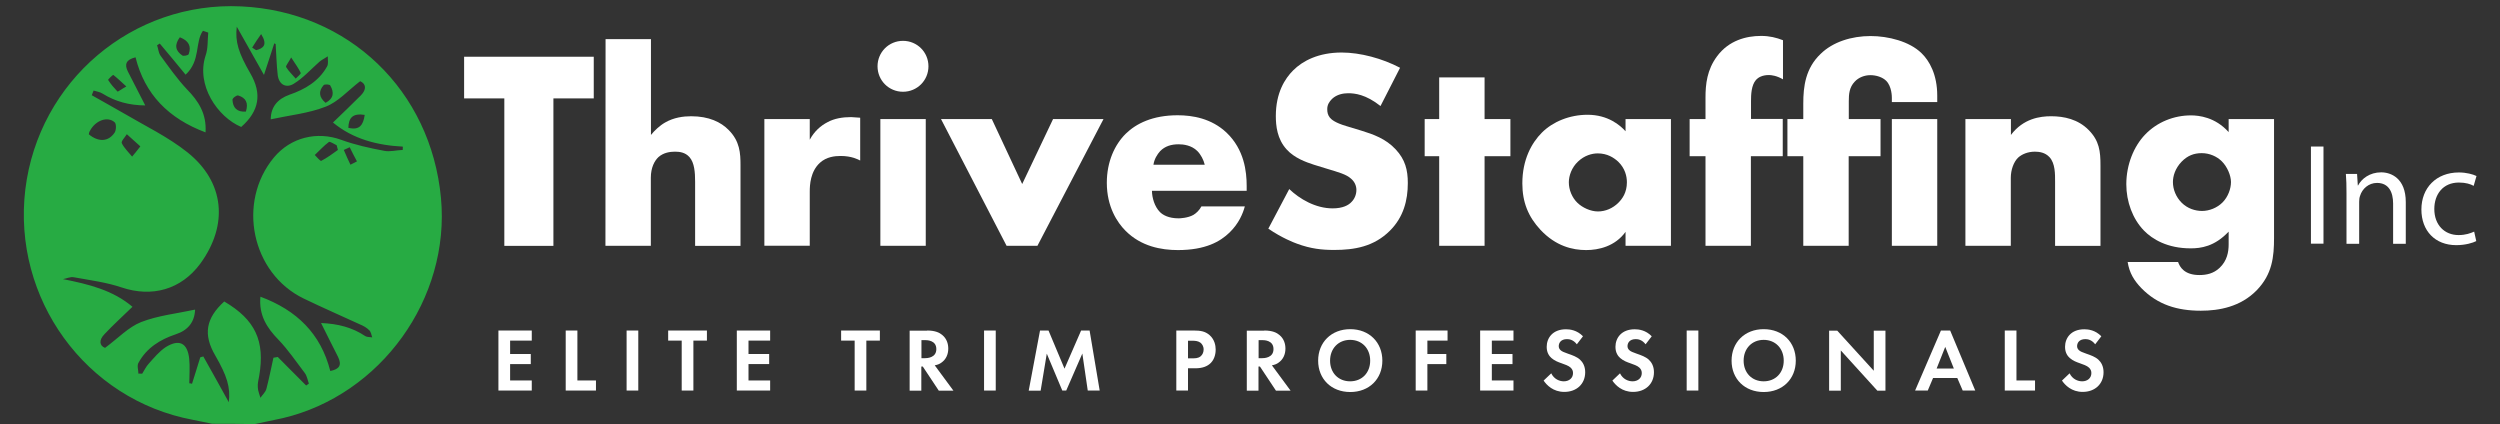 <svg xmlns="http://www.w3.org/2000/svg" xmlns:xlink="http://www.w3.org/1999/xlink" id="Layer_1" x="0px" y="0px" width="2032.4px" height="344.7px" viewBox="0 0 2032.4 344.7" style="enable-background:new 0 0 2032.4 344.7;" xml:space="preserve"><rect x="0" y="0" width="2032.4" height="344.7" fill="#333333" stroke="none"/> <style type="text/css"> .st0{fill:#27AB43;} .st1{fill:#FFFFFF;} </style> <path class="st0" d="M172.5,344.5c-5.2-1.1-10.5-2.1-15.7-3.2C69.6,325,9.9,242.7,20.6,153.9C31.4,65.7,107.8,1,196.1,5.2 C283.4,9.3,350.3,73.4,358.5,161c7.6,81.7-48.8,160-128.5,178.9c-7.6,1.7-15.4,3.2-23.1,4.9C195.4,344.5,184,344.5,172.5,344.5z M182.3,245.1c25.3,14.8,33.3,32.2,28.4,60.6c-0.6,3.1-1.4,6.3-1.1,9.4c0.1,2.8,1.4,5.5,2.1,8.3c1.7-2.5,4.2-4.6,4.9-7.4 c2.2-8.3,3.8-16.8,5.7-25.2c1.1-0.1,2.2-0.4,3.5-0.6c7.6,7.8,15.4,15.4,23.1,23.2c0.7-0.6,1.5-1,2.2-1.5c-1.1-3.1-1.5-6.4-3.5-8.9 c-6.9-9.1-13.3-18.5-21.1-26.7c-9.4-9.6-16.2-19.9-14.8-35.1c29.6,11,49.1,30.1,56.8,60.4c7.6-1.5,9.5-4.9,6.3-11.5 c-4.6-8.8-8.9-17.9-13.8-27.5c13.7,0.6,25.3,3.5,35.9,10.6c1.5,1,3.8,0.7,5.7,1.1c-0.7-2.1-1-4.6-2.5-5.9c-2-2-4.6-3.5-7.3-4.6 c-15.2-7-30.6-13.7-45.9-21.1c-42.5-20.6-54.4-78.3-24.2-114.7c13.7-16.4,35.1-21.5,54.8-14.3c11.2,4.1,23.1,6.7,34.8,8.9 c4.8,1,10.1-0.6,15.1-0.7c0-1,0.1-1.7,0.1-2.7c-21-1.1-40.6-6.2-56.8-19.6c7.8-7.6,15.4-14.7,22.7-22.1c4.8-4.9,4.2-9.4-0.6-11.5 c-9.9,7.6-17.9,16.8-28,20.7c-14.1,5.5-29.5,7-44.7,10.3c0.1-10.1,5.5-16.5,15.2-20c12.6-4.3,23.8-10.9,30.5-22.8 c1.4-2.2,0.6-5.5,0.7-8.4c-2.2,1.5-4.8,2.7-6.7,4.3c-7,6.2-13.3,13.3-21,18c-6.2,3.8-12,0.7-13-7c-1-8.4-1.1-16.9-1.7-25.3 c-0.4-0.1-0.7-0.4-1.1-0.6c-2.5,7.4-4.8,15.1-8.4,25.7c-7.8-13.8-14.4-25.7-22.1-39.2c-1.5,12.2,1.5,21.5,11,37.9 c9.6,16.5,7.4,30.6-7.4,43.6c-19.1-8-37-34-28.9-58.2c2-5.7,1.5-12.4,2.1-18.5c-1.5-0.6-2.8-1-4.3-1.5c-6.7,9.5-1.7,24.2-14.1,35.7 c-6.9-8.4-13.8-16.8-21-25.3c-0.7,0.4-1.5,1-2.2,1.4c1,2.7,1.1,5.9,2.7,8.3c6.9,9.4,13.6,19,21.5,27.4c9.4,9.6,16.2,19.9,15.2,35.1 c-30.1-11.3-49.4-30.9-56.9-61c-7.7,1.8-9.2,5.7-6.2,11.6c4.6,8.9,9.1,17.9,14.1,27.5c-13-0.1-24.2-3.1-34.7-9.6 c-2.1-1.4-4.9-1.7-7.3-2.5c-0.6,1.4-1,2.5-1.5,3.8c8.4,4.8,16.9,9.4,25.3,14.3c17.8,10.5,36.5,19.4,52.6,32.2 c30.2,24.2,33.3,59,10.3,90.5c-15.7,21.1-39.2,27.5-63.8,19.3c-12.4-4.2-25.7-5.9-38.9-8.3c-2.8-0.6-5.9,1-8.9,1.5 c21.3,4.2,40.7,9.1,56.5,22.5C99.9,257,92,264.1,85,271.6c-4.8,4.9-4.2,9.5,0.4,11.2c10.6-7.8,19-16.9,29.4-21 c13.7-5.3,28.9-6.9,43.8-10.1c-0.4,10.1-5.7,16.8-15.8,20.1c-12.6,4.2-23.6,11-30.2,23.1c-1.4,2.2-0.1,5.9-0.1,8.8c1,0,2,0,3.1,0.1 c1.7-2.7,3.1-5.7,5.2-8c4.3-4.8,8.8-10.3,14.1-13.7c10.9-6.7,17.5-3.2,18.9,9.4c0.7,6.7,0.1,13.6,0.1,20.1c0.7,0.1,1.5,0.1,2.2,0.4 c2.2-7.3,4.6-14.3,6.7-21.5c0.7-0.1,1.5-0.6,2.5-0.7c6.7,11.7,13.1,23.6,20.7,37.2c1.5-12.2-1.5-21.5-11-38 C165.1,272.1,167.2,258.8,182.3,245.1z M72.2,109.2c7.8,6.4,15.9,6.2,21-1.4c1.4-2.1,1.4-7.3,0-8.4c-5.9-5.2-15.7-1.4-20.1,7 C72.4,107.4,72.4,108.4,72.2,109.2z M274.7,121.9c-0.4-1.4-0.6-2.5-1-3.8c-2.1-1-5.3-3.2-6.3-2.7c-4.2,3.1-7.6,7-11.5,10.6 c1.7,1.7,4.3,4.9,5.2,4.8C266.1,128.2,270.4,125,274.7,121.9z M114.1,119c-4.2-3.8-7.6-6.9-11-9.9c-1.5,2.5-4.8,5.7-4.1,7.3 c2,4.1,5.5,7.3,8.4,10.9C109.3,125.1,111,123,114.1,119z M199.9,90.7c2.2-6.9,0.1-11.2-6.3-13.1c-1.1-0.4-4.8,2.2-4.6,3.6 C189.3,87.4,192.5,91.3,199.9,90.7z M236.7,46.7c-2.2,4.2-4.6,6.9-4.1,7.8c2.1,3.5,5.2,6.3,7.8,9.4c1.5-1.5,4.3-3.8,4.1-4.6 C242.8,55.6,240.3,52.3,236.7,46.7z M102.7,70.3c-4.6-4.2-7.4-6.9-10.6-9.4c-0.4-0.1-4.3,3.6-4.2,4.1c2.2,3.5,4.8,6.4,7.6,9.4 C96,74.7,98.8,72.4,102.7,70.3z M296.5,93.4c-9.5-1.5-13.1,2.1-13.3,10.5C292.1,106.1,295.3,101.9,296.5,93.4z M264.7,83.6 c6.7-3.6,7-8.5,3.8-14.1c-0.6-1-4.3-1.1-5.3-0.4C258.7,74.2,259.3,79.1,264.7,83.6z M146.2,30.3c-4.6,6.2-3.6,11,2,14.8 c1.1,0.7,4.9-0.1,5.2-1.1C155.7,37.7,153.5,33.1,146.2,30.3z M205,38.7c1.1,0.7,2.1,1.4,3.2,2.1c5.9-1.5,9.6-4.3,4.1-13.1 C209.7,31.3,207.3,34.9,205,38.7z M284.9,133.9c1.7-1,3.6-1.7,5.3-2.7c-2-3.8-4.1-7.6-5.9-11.5c-1.5,0.7-3.2,1.5-4.8,2.2 C281.3,126.1,283,130,284.9,133.9z"></path> <g> <path class="st1" d="M449.9,80v119.9H410V80h-32.7V46.1h105.4V80H449.9z"></path> <path class="st1" d="M492.3,31.8h36.9v77.9c2.8-3.5,7.1-7.6,11.5-10.1c7.1-4.1,14.8-5.1,21.2-5.1c14.5,0,24.2,4.8,30.4,11.1 c9.2,9.2,9.7,18.9,9.7,28.8v65.5h-36.9v-52.1c0-7.6-0.5-15.4-4.6-20.1c-3.5-3.9-8.1-4.4-11.8-4.4c-3.9,0-9.2,0.7-13.4,4.4 c-3.2,3-6.2,8.5-6.2,16.8v55.3h-36.9L492.3,31.8L492.3,31.8z"></path> <path class="st1" d="M621.4,96.8h36.9v16.8c3.7-6.9,9-11.5,14.5-14.3c5.5-3,12.2-4.1,19.1-4.1c0.9,0,2.5,0.2,7.4,0.5v34.8 c-1.8-0.9-6.9-3.7-15.9-3.7c-4.8,0-11.5,0.7-16.8,5.5c-7.8,7.1-8.3,18-8.3,23.5v44h-36.9V96.8z"></path> <path class="st1" d="M734.1,33.2c11.5,0,20.7,9.2,20.7,20.7s-9.2,20.7-20.7,20.7s-20.7-9.2-20.7-20.7 C713.4,42.4,722.6,33.2,734.1,33.2z M752.6,96.8v103h-36.9v-103H752.6z"></path> <path class="st1" d="M806.3,96.8l24.7,52.8l25.1-52.8h41l-53.7,103h-25.1L765,96.8H806.3z"></path> <path class="st1" d="M1013.3,155.1h-76.8c0,5.5,2.1,12.9,6.5,17.3c2.3,2.3,6.9,5.1,15.2,5.1c0.9,0,7.4-0.2,12-2.8 c2.3-1.4,4.8-3.7,6.5-6.9h35.3c-1.6,5.8-4.8,13.8-12.4,21.2s-19.6,14.3-42,14.3c-13.6,0-30-3-42.6-15.7c-6.7-6.7-15.2-19.4-15.2-39 c0-17.3,6.5-31.1,15.4-39.9c8.5-8.3,21.9-15,42.2-15c12,0,27.4,2.5,39.7,14.1c14.5,13.8,16.4,31.8,16.4,43.3v4L1013.3,155.1 L1013.3,155.1z M979.4,133.9c-0.9-3.9-3.2-8.3-6-11.1c-4.8-4.8-11.5-5.5-15.2-5.5c-6.2,0-11.1,1.6-15,5.5 c-2.5,2.8-4.8,6.5-5.5,11.1H979.4z"></path> <path class="st1" d="M1048.1,153.7c8.5,8.1,21.4,15.7,35.3,15.7c8.1,0,12.9-2.5,15.4-5.3c2.3-2.3,3.9-5.8,3.9-9.7 c0-3-1.2-6.5-4.4-9.2c-3.9-3.5-9.9-5.1-19.8-8.1l-10.4-3.2c-6.5-2.1-15.9-5.5-22.1-12.4c-7.8-8.5-8.8-19.4-8.8-27.2 c0-18.9,7.4-30.4,14.1-37.1c7.8-7.8,20.7-14.5,39.4-14.5c15.2,0,33,4.8,47.5,12.4l-15.9,31.1c-12-9.5-21-10.4-26.3-10.4 c-3.9,0-9.2,0.9-13.1,4.6c-2.3,2.3-3.9,4.8-3.9,8.3c0,2.8,0.5,4.8,2.1,6.9c1.2,1.4,3.9,4.1,13.4,6.9l12.2,3.7 c9.7,3,19.8,6.5,27.9,15.2c7.8,8.3,9.9,16.8,9.9,27.4c0,14.1-3.5,27.7-14.5,38.7c-13.1,13.1-29,15.7-45.4,15.7 c-9.7,0-18.9-0.9-30.2-5.1c-2.5-0.9-12.2-4.6-23.3-12.2L1048.1,153.7z"></path> <path class="st1" d="M1206.9,127v72.8H1170V127h-11.8V96.8h11.8V62.9h36.9v33.9h21V127H1206.9z"></path> <path class="st1" d="M1321.5,96.8h36.9v103h-36.9v-11.3c-8.5,11.8-21.9,14.8-32,14.8c-11.1,0-24.7-3.2-37.1-16.4 c-9.9-10.6-14.8-22.4-14.8-37.8c0-19.4,7.6-33,15.9-41.3c8.8-8.8,22.4-14.5,37.1-14.5c16.6,0,26.5,8.5,30.9,13.4V96.8z M1282.8,131.4c-5.1,4.8-7.4,11.5-7.4,16.8c0,6,2.5,12.4,7.1,16.8c3.9,3.7,10.4,6.9,16.6,6.9c6,0,12-2.5,16.6-7.1 c3.2-3.2,6.9-8.3,6.9-16.6c0-4.8-1.4-11.3-7.1-16.8c-3.5-3.2-8.8-6.7-16.6-6.7C1294.3,124.7,1288.1,126.3,1282.8,131.4z"></path> <path class="st1" d="M1423.4,127v72.8h-36.9V127h-12.9V96.8h12.9V79.5c0-11.1,1.2-22.8,9.5-33.9c9.5-12.7,23.5-16.4,35.7-16.4 c6.9,0,12.4,1.4,17.8,3.5v31.8c-5.1-3-9.5-3.5-11.5-3.5c-5.5,0-8.8,2.1-10.4,3.9c-3.9,4.4-4.1,12.2-4.1,17.3v14.5h25.8V127H1423.4z "></path> <path class="st1" d="M1502.9,127v72.8H1466V127h-12.9V96.8h12.9V84.1c0-13.8,1.8-28.6,14.1-40.3c9.9-9.7,25.1-14.5,40.6-14.5 c14.5,0,31.6,4.4,41.3,13.8c6.5,6.2,12.9,17.5,12.9,34.6V83H1538v-3.5c0-0.9,0-9.2-4.6-13.8c-3-3-8.1-4.6-12.9-4.6 c-4.6,0-9.5,1.8-12.7,5.3c-4.4,4.6-4.8,10.1-4.8,15.9v14.5h25.8V127H1502.9z M1574.9,96.8v103H1538v-103H1574.9z"></path> <path class="st1" d="M1597.9,96.8h36.9v12.9c10.1-13.4,23.7-15.2,32.7-15.2c10.6,0,21.9,2.5,30.4,11.1c8.8,8.8,9.7,17.5,9.7,28.8 v65.5h-36.9v-52.1c0-6,0.2-15-4.6-20.1c-3.5-3.7-8.1-4.4-11.8-4.4c-5.8,0-10.6,2.1-13.6,4.8c-3.7,3.5-6,10.1-6,16.4v55.3h-36.9 v-103L1597.9,96.8L1597.9,96.8z"></path> <path class="st1" d="M1848.7,96.8v96.6c0,15.4-1.4,29.5-14.1,42.6c-13.1,13.4-30.4,16.6-45.4,16.6c-19.1,0-35-4.8-48.2-18.2 c-6-6.2-9.9-12.4-11.3-21.4h41c1.4,4.1,5.1,10.6,17.3,10.6c5.8,0,11.5-1.2,16.4-5.8c6.2-5.8,7.4-13.1,7.4-19.1v-10.4 c-11.5,12.2-22.6,13.6-30.9,13.6c-18.9,0-31.1-7.4-38-14.5c-9.2-9.5-14.3-23.5-14.3-37.6c0-16.1,6.2-30.9,15.2-40.3 c9.9-10.4,23.7-15.7,37.3-15.7c6.5,0,19.8,1.4,30.7,13.6V96.8H1848.7z M1773.6,131.4c-5.3,5.5-7.1,11.8-7.1,16.6 c0,6,2.5,12.2,7.1,16.8c4.8,4.8,11.1,6.7,16.6,6.7c5.8,0,12.2-2.5,16.6-6.9c4.6-4.6,6.9-11.3,6.9-16.6s-3-12.4-7.4-16.8 c-4.1-4.1-10.1-6.7-16.4-6.7S1778.4,126.5,1773.6,131.4z"></path> </g> <g> <g> <path class="st1" d="M432.3,276.9h-17.6v10.9h16.8v8.2h-16.8v13.3h17.6v8.2h-27.1v-48.8h27.1V276.9z"></path> <path class="st1" d="M469.4,268.7v40.6h15.1v8.2h-24.6v-48.8L469.4,268.7L469.4,268.7z"></path> <path class="st1" d="M518.9,268.7v48.8h-9.5v-48.8H518.9z"></path> <path class="st1" d="M563.7,276.9v40.6h-9.5v-40.6h-11v-8.2h31.5v8.2H563.7z"></path> <path class="st1" d="M626.1,276.9h-17.6v10.9h16.8v8.2h-16.8v13.3h17.6v8.2H599v-48.8h27.1V276.9z"></path> <path class="st1" d="M704.3,276.9v40.6h-9.5v-40.6h-11v-8.2h31.5v8.2H704.3z"></path> <path class="st1" d="M753.7,268.7c6.7,0,10.2,1.8,12.4,3.7c3.7,3.1,4.8,7.3,4.8,11c0,4.8-1.9,8.9-5.7,11.5c-1.2,0.9-3,1.7-5.3,2.1 l15.2,20.6h-11.9l-13-19.6H749v19.6h-9.5v-48.8h14.2V268.7z M749.1,291.2h2.7c1.8,0,9.4-0.2,9.4-7.4c0-7.2-7.5-7.3-9.2-7.3h-2.9 V291.2z"></path> <path class="st1" d="M809.5,268.7v48.8H800v-48.8H809.5z"></path> <path class="st1" d="M845.5,268.7h6.9l13,31l13.5-31h6.9l8.2,48.8h-9.7l-4.4-30.1l-13.1,30.1h-3.2l-12.6-30l-5,30.1h-9.7 L845.5,268.7z"></path> <path class="st1" d="M970.4,268.7c5.5,0,9.3,0.6,12.9,3.7c4,3.5,5,8.3,5,11.8c0,1.9-0.3,7.2-4,10.9c-2.7,2.7-6.7,4.3-12.4,4.3 h-6.1v18.1h-9.5v-48.8H970.4z M965.8,291.3h3.9c1.8,0,4.2,0,6.2-1.5c1.8-1.4,2.6-3.6,2.6-5.7c0-2.7-1.3-4.5-2.7-5.6 c-2-1.4-4.5-1.5-6.7-1.5h-3.3V291.3z"></path> <path class="st1" d="M1027.8,268.7c6.7,0,10.2,1.8,12.4,3.7c3.7,3.1,4.8,7.3,4.8,11c0,4.8-1.9,8.9-5.7,11.5 c-1.2,0.9-3,1.7-5.3,2.1l15.2,20.6h-11.9l-13-19.6h-1.2v19.6h-9.5v-48.8h14.2V268.7z M1023.2,291.2h2.7c1.8,0,9.4-0.2,9.4-7.4 c0-7.2-7.5-7.3-9.2-7.3h-2.9L1023.2,291.2L1023.2,291.2z"></path> <path class="st1" d="M1123.8,293.2c0,14.9-10.7,25.5-26.1,25.5s-26.1-10.6-26.1-25.5s10.7-25.6,26.1-25.6 C1113.1,267.6,1123.8,278.3,1123.8,293.2z M1113.9,293.2c0-9.9-6.7-16.9-16.3-16.9c-9.5,0-16.3,7-16.3,16.9s6.7,16.8,16.3,16.8 C1107.2,310,1113.9,303.1,1113.9,293.2z"></path> <path class="st1" d="M1176.8,276.9h-16.4v10.9h15.4v8.2h-15.4v21.5h-9.5v-48.8h25.9V276.9z"></path> <path class="st1" d="M1230.4,276.9h-17.6v10.9h16.8v8.2h-16.8v13.3h17.6v8.2h-27.1v-48.8h27.1V276.9z"></path> <path class="st1" d="M1281.9,279.9c-2.9-3.8-6.2-4.2-8-4.2c-5.1,0-6.7,3.2-6.7,5.7c0,1.2,0.4,2.3,1.5,3.3c1.2,1.1,2.8,1.7,5.9,2.8 c3.8,1.3,7.4,2.6,9.9,4.9c2.2,2,4.2,5.3,4.2,10.2c0,9.5-6.9,16-17,16c-9,0-14.3-5.5-16.8-9.2l6.2-5.9c2.3,4.8,6.8,6.5,10.2,6.5 c4.3,0,7.5-2.6,7.5-6.7c0-1.8-0.6-3.1-1.9-4.4c-1.8-1.7-4.8-2.6-7.5-3.6c-2.6-0.9-5.6-2-8.1-4.2c-1.6-1.4-3.9-4.1-3.9-9.1 c0-7.2,4.8-14.3,15.7-14.3c3.1,0,8.9,0.6,13.8,5.7L1281.9,279.9z"></path> <path class="st1" d="M1337.8,279.9c-2.9-3.8-6.2-4.2-8-4.2c-5.1,0-6.7,3.2-6.7,5.7c0,1.2,0.4,2.3,1.5,3.3c1.2,1.1,2.8,1.7,5.9,2.8 c3.8,1.3,7.4,2.6,9.9,4.9c2.2,2,4.2,5.3,4.2,10.2c0,9.5-6.9,16-17,16c-9,0-14.3-5.5-16.8-9.2l6.2-5.9c2.3,4.8,6.8,6.5,10.2,6.5 c4.3,0,7.5-2.6,7.5-6.7c0-1.8-0.6-3.1-1.9-4.4c-1.8-1.7-4.8-2.6-7.5-3.6c-2.6-0.9-5.6-2-8.1-4.2c-1.6-1.4-3.9-4.1-3.9-9.1 c0-7.2,4.8-14.3,15.7-14.3c3.1,0,8.9,0.6,13.8,5.7L1337.8,279.9z"></path> <path class="st1" d="M1380.7,268.7v48.8h-9.5v-48.8H1380.7z"></path> <path class="st1" d="M1459.9,293.2c0,14.9-10.7,25.5-26.1,25.5s-26.1-10.6-26.1-25.5s10.7-25.6,26.1-25.6 C1449.3,267.6,1459.9,278.3,1459.9,293.2z M1450.1,293.2c0-9.9-6.7-16.9-16.3-16.9c-9.5,0-16.3,7-16.3,16.9s6.7,16.8,16.3,16.8 S1450.1,303.1,1450.1,293.2z"></path> <path class="st1" d="M1487,317.6v-48.8h6.6l29.7,32.6v-32.6h9.5v48.8h-6.6l-29.7-32.7v32.7H1487z"></path> <path class="st1" d="M1591.2,307.3h-19.7l-4.3,10.2h-10.3l21-48.8h7.5l20.4,48.8h-10.2L1591.2,307.3z M1588.4,299.6l-7-17.6 l-7,17.6H1588.4z"></path> <path class="st1" d="M1639.3,268.7v40.6h15.1v8.2h-24.6v-48.8L1639.3,268.7L1639.3,268.7z"></path> <path class="st1" d="M1703.3,279.9c-2.9-3.8-6.2-4.2-8-4.2c-5.1,0-6.7,3.2-6.7,5.7c0,1.2,0.4,2.3,1.5,3.3c1.2,1.1,2.8,1.7,5.9,2.8 c3.8,1.3,7.4,2.6,9.9,4.9c2.2,2,4.2,5.3,4.2,10.2c0,9.5-6.9,16-17,16c-9,0-14.3-5.5-16.8-9.2l6.2-5.9c2.3,4.8,6.8,6.5,10.2,6.5 c4.3,0,7.5-2.6,7.5-6.7c0-1.8-0.6-3.1-1.9-4.4c-1.8-1.7-4.8-2.6-7.5-3.6c-2.6-0.9-5.6-2-8.1-4.2c-1.6-1.4-3.9-4.1-3.9-9.1 c0-7.2,4.8-14.3,15.7-14.3c3.1,0,8.9,0.6,13.8,5.7L1703.3,279.9z"></path> </g> </g> <g> <path class="st1" d="M1888.9,119.1v79h-10.2v-79C1878.7,119.1,1888.9,119.1,1888.9,119.1z"></path> <path class="st1" d="M1907.6,156.8c0-5.9-0.1-10.7-0.5-15.4h9.1l0.6,9.4h0.2c2.8-5.4,9.4-10.7,18.8-10.7c7.9,0,20,4.7,20,24.2v33.9 h-10.3v-32.7c0-9.1-3.4-16.8-13.1-16.8c-6.8,0-12.1,4.8-13.8,10.6c-0.5,1.3-0.7,3-0.7,4.8v34.1h-10.3L1907.6,156.8L1907.6,156.8z"></path> <path class="st1" d="M2013.1,196c-2.7,1.4-8.7,3.3-16.3,3.3c-17.1,0-28.3-11.6-28.3-29c0-17.5,12-30.1,30.5-30.1 c6.1,0,11.5,1.5,14.3,2.9l-2.3,8c-2.5-1.4-6.3-2.7-12-2.7c-13,0-20,9.6-20,21.5c0,13.1,8.4,21.2,19.7,21.2c5.9,0,9.7-1.5,12.7-2.8 L2013.1,196z"></path> </g> </svg>